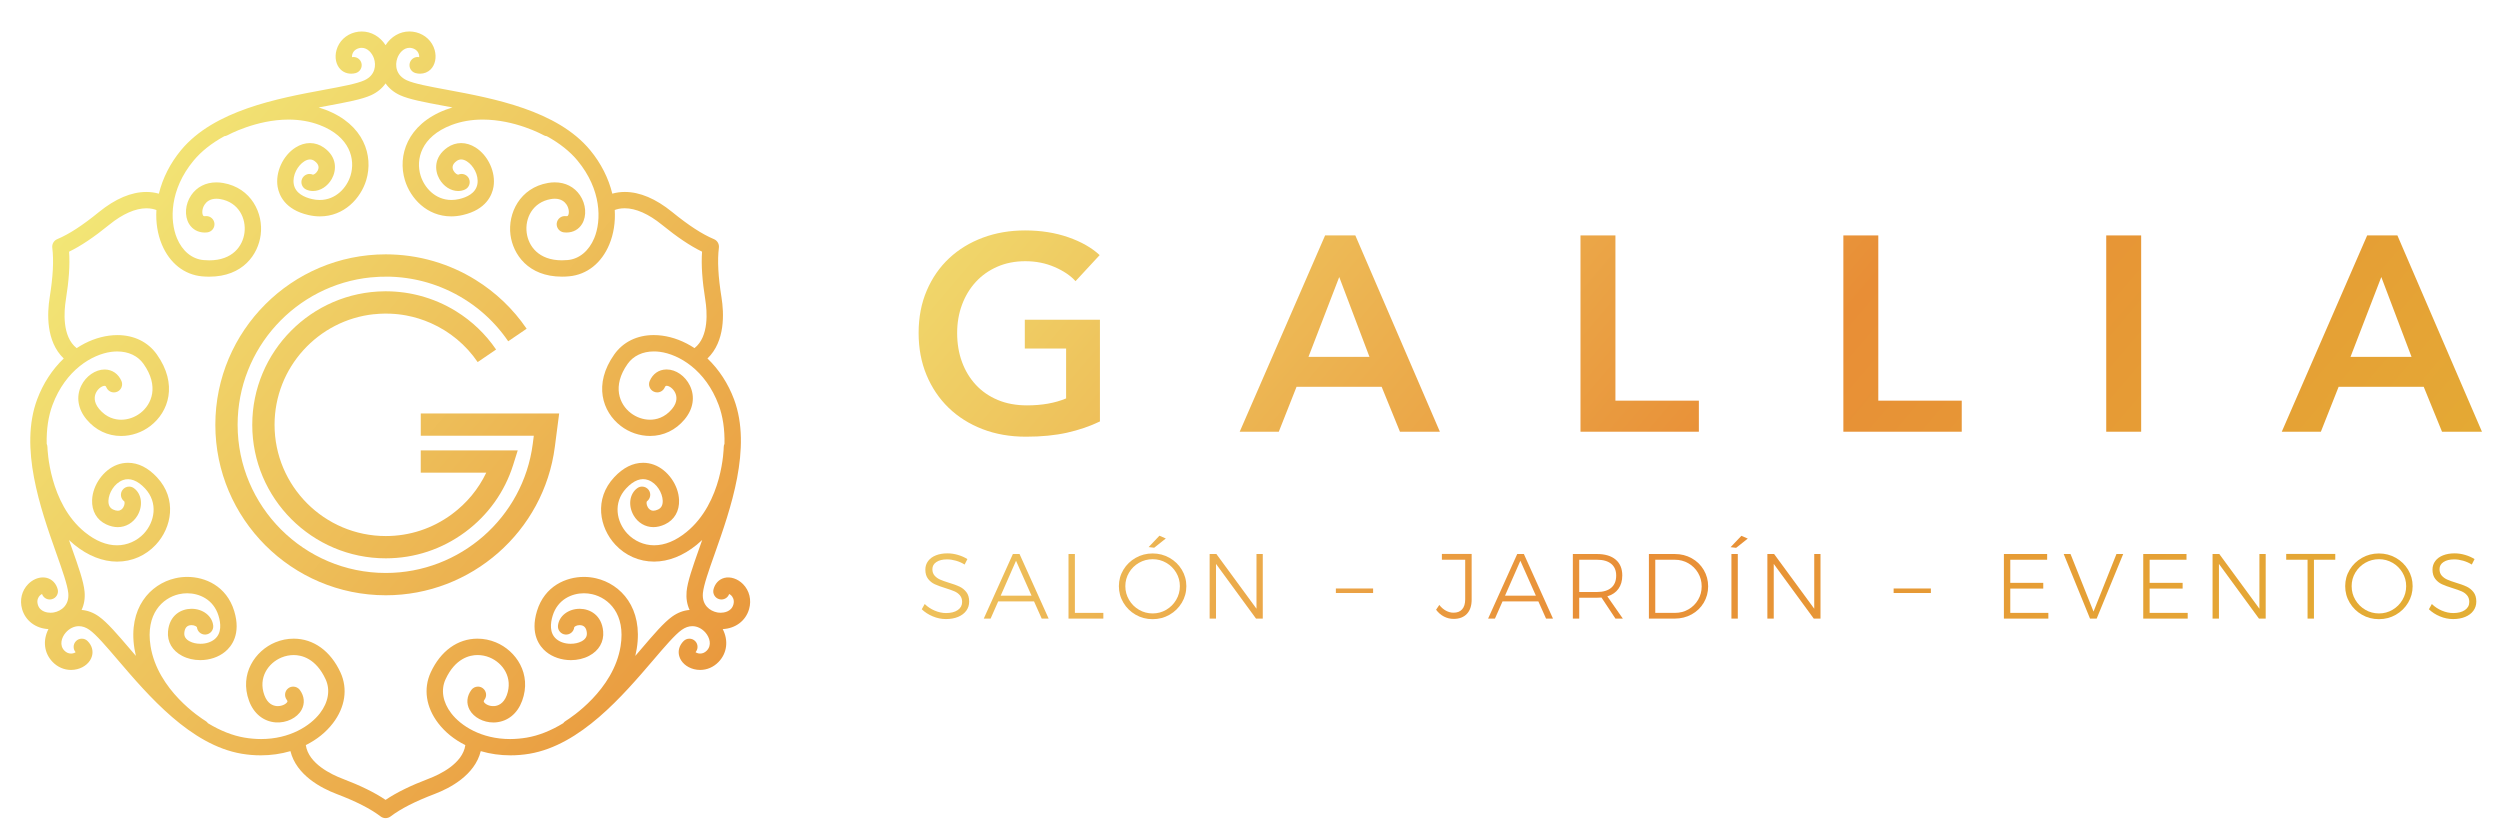 <?xml version="1.0" encoding="utf-8"?>
<!-- Generator: Adobe Illustrator 16.0.0, SVG Export Plug-In . SVG Version: 6.00 Build 0)  -->
<!DOCTYPE svg PUBLIC "-//W3C//DTD SVG 1.1//EN" "http://www.w3.org/Graphics/SVG/1.1/DTD/svg11.dtd">
<svg version="1.1" id="Capa_1" xmlns="http://www.w3.org/2000/svg" xmlns:xlink="http://www.w3.org/1999/xlink" x="0px" y="0px"
	 width="600px" height="200px" viewBox="0 0 600 200" enable-background="new 0 0 600 200" xml:space="preserve">
<g>
	<g>
		<linearGradient id="SVGID_1_" gradientUnits="userSpaceOnUse" x1="-71.452" y1="-30.781" x2="311.425" y2="294.54">
			<stop  offset="0" style="stop-color:#E3B034"/>
			<stop  offset="0.1" style="stop-color:#EBCF58"/>
			<stop  offset="0.21" style="stop-color:#F3ED7B"/>
			<stop  offset="0.667" style="stop-color:#E88E36"/>
			<stop  offset="1" style="stop-color:#E3B034"/>
		</linearGradient>
		<path fill="url(#SVGID_1_)" d="M178.32,140.18c-1.27-1.28-3.022-1.867-4.499-1.479c-1.276,0.345-2.213,1.335-2.573,2.713
			c-0.137,0.508-0.065,1.038,0.201,1.494c0.266,0.453,0.689,0.771,1.186,0.898c0.168,0.048,0.34,0.069,0.517,0.069
			c0.835,0,1.572-0.534,1.843-1.312c0.144,0.057,0.336,0.172,0.53,0.37c0.257,0.265,0.824,1.004,0.486,2.17
			c-0.515,1.812-2.453,1.952-3.036,1.952c-0.283,0-0.565-0.024-0.839-0.074c-1.755-0.336-3.712-1.749-3.441-4.63
			c0.181-1.938,1.396-5.375,2.805-9.353l0.037-0.101c3.788-10.712,8.974-25.384,4.638-37.044c-1.411-3.791-3.613-7.176-6.383-9.817
			c4.305-4.127,3.969-10.909,3.374-14.634c-0.812-5.07-1.012-8.868-0.63-11.955c0.111-0.872-0.377-1.716-1.18-2.048
			c-2.853-1.202-6.04-3.272-10.035-6.52c-3.933-3.191-7.756-4.81-11.365-4.81c-1.044,0-2.052,0.14-3.001,0.413
			c-0.902-3.72-2.731-7.321-5.308-10.436c-7.921-9.582-23.228-12.428-34.406-14.506c-4.193-0.778-7.815-1.449-9.604-2.267
			c-2.632-1.207-2.876-3.606-2.283-5.295c0.435-1.245,1.508-2.501,2.925-2.501c0.205,0,0.417,0.026,0.626,0.079
			c1.188,0.3,1.542,1.157,1.639,1.515c0.076,0.266,0.079,0.493,0.061,0.645c-0.122-0.024-0.245-0.035-0.369-0.035
			c-0.876,0-1.654,0.593-1.888,1.445c-0.287,1.039,0.33,2.122,1.376,2.413c0.358,0.098,0.725,0.148,1.087,0.148
			c0.985,0,1.89-0.366,2.551-1.03c1.084-1.092,1.453-2.872,0.964-4.642c-0.594-2.111-2.262-3.704-4.467-4.264
			c-0.532-0.131-1.071-0.198-1.602-0.198c-2.285,0-4.382,1.219-5.712,3.29c-1.331-2.068-3.435-3.285-5.733-3.285
			c-0.528,0-1.059,0.067-1.585,0.195c-2.206,0.558-3.875,2.153-4.464,4.27c-0.49,1.769-0.12,3.544,0.968,4.636
			c0.913,0.914,2.268,1.246,3.64,0.88c1.04-0.292,1.656-1.374,1.373-2.414c-0.234-0.851-1.013-1.444-1.894-1.444
			c-0.125,0-0.247,0.011-0.366,0.034c-0.017-0.152-0.012-0.379,0.062-0.647c0.098-0.354,0.45-1.208,1.635-1.509
			c0.214-0.053,0.428-0.081,0.634-0.081c1.409,0,2.484,1.257,2.925,2.501c0.584,1.69,0.338,4.092-2.287,5.294
			c-1.796,0.82-5.422,1.492-9.624,2.271c-11.166,2.077-26.458,4.919-34.389,14.504c-2.573,3.116-4.403,6.715-5.306,10.436
			c-0.945-0.273-1.956-0.413-3.007-0.413c-3.605,0-7.427,1.618-11.362,4.806c-3.969,3.236-7.156,5.309-10.027,6.521
			c-0.805,0.333-1.295,1.173-1.19,2.051c0.385,3.082,0.186,6.879-0.625,11.955c-0.596,3.727-0.928,10.51,3.374,14.635
			c-2.769,2.641-4.969,6.029-6.379,9.816c-4.319,11.589,0.785,26.153,4.566,36.843l0.082,0.231c1.417,4.011,2.641,7.474,2.826,9.423
			c0.271,2.885-1.684,4.294-3.438,4.63c-0.277,0.05-0.56,0.074-0.844,0.074c-0.58,0-2.514-0.14-3.031-1.954
			c-0.323-1.114,0.166-1.838,0.48-2.165c0.194-0.194,0.388-0.312,0.534-0.373c0.271,0.78,1.008,1.312,1.843,1.312
			c0.174,0,0.347-0.021,0.506-0.067c0.508-0.129,0.936-0.449,1.2-0.9c0.266-0.456,0.338-0.984,0.203-1.492
			c-0.368-1.38-1.308-2.37-2.589-2.717c-0.305-0.079-0.625-0.12-0.949-0.12c-1.247,0-2.538,0.584-3.544,1.603
			c-1.54,1.57-2.085,3.816-1.459,6.006c0.805,2.796,3.265,4.647,6.325,4.791c-1.412,2.734-1.05,5.772,0.989,7.877
			c1.201,1.245,2.777,1.928,4.432,1.928c0.502,0,1.006-0.063,1.496-0.189c1.773-0.454,3.127-1.662,3.533-3.156
			c0.348-1.271-0.04-2.579-1.06-3.587c-0.367-0.371-0.858-0.571-1.38-0.571c-0.528,0-1.022,0.205-1.388,0.575
			c-0.373,0.371-0.577,0.866-0.576,1.394c0,0.478,0.17,0.927,0.476,1.276c-0.12,0.091-0.312,0.196-0.585,0.266
			c-0.116,0.03-0.302,0.063-0.525,0.063c-0.598,0-1.136-0.244-1.601-0.727c-1.226-1.265-0.691-3.109,0.323-4.287
			c0.856-0.994,2.012-1.562,3.173-1.562c0.854,0,1.71,0.301,2.549,0.896c1.597,1.128,3.975,3.91,6.728,7.131l0.051,0.062
			C35.645,167,45.752,178.828,58.02,180.9c1.505,0.253,3.037,0.381,4.55,0.381c2.46,0,4.856-0.338,7.135-1.009
			c1.419,5.792,7.464,8.901,10.992,10.249c4.792,1.827,8.181,3.553,10.663,5.435c0.337,0.253,0.756,0.395,1.182,0.395
			c0.421,0,0.843-0.142,1.186-0.395c2.477-1.88,5.865-3.607,10.664-5.435c3.524-1.348,9.566-4.457,10.988-10.249
			c2.276,0.671,4.673,1.009,7.133,1.009c1.521,0,3.053-0.128,4.557-0.381c12.267-2.081,22.382-13.909,29.77-22.549
			c2.65-3.105,5.154-6.038,6.764-7.177c0.837-0.596,1.695-0.896,2.547-0.896c1.162,0,2.318,0.567,3.173,1.562
			c1.014,1.18,1.544,3.024,0.316,4.292c-0.462,0.479-1.001,0.724-1.599,0.724c-0.225,0-0.408-0.035-0.528-0.067
			c-0.272-0.067-0.462-0.177-0.582-0.267c0.305-0.351,0.473-0.796,0.475-1.267c0.004-0.527-0.198-1.024-0.571-1.397
			c-0.371-0.371-0.865-0.576-1.39-0.576c-0.52,0-1.011,0.203-1.381,0.567c-1.02,1.014-1.404,2.322-1.058,3.587
			c0.405,1.496,1.76,2.704,3.53,3.158c0.491,0.126,0.995,0.189,1.496,0.189c1.66,0,3.234-0.683,4.431-1.928
			c2.039-2.104,2.401-5.141,0.988-7.875c3.066-0.144,5.526-1.993,6.326-4.793C180.409,143.998,179.866,141.752,178.32,140.18z
			 M165.502,146.388c-1.455,0.116-2.855,0.646-4.174,1.584c-2.01,1.435-4.416,4.252-7.477,7.837
			c-0.438,0.513-0.897,1.052-1.377,1.609c0.138-0.575,0.253-1.146,0.344-1.721c1.563-9.754-3.782-15.52-9.774-16.906
			c-0.954-0.223-1.932-0.332-2.907-0.332c-4.236,0-9.419,2.15-11.265,8.19c-1.685,5.544,0.645,8.499,2.181,9.766
			c1.548,1.282,3.724,2.018,5.97,2.018c1.568,0,3.073-0.355,4.351-1.027c2.37-1.241,3.605-3.38,3.389-5.871
			c-0.35-3.962-3.221-5.399-5.578-5.423h-0.057c-2.73,0-4.972,1.727-5.212,4.023c-0.057,0.519,0.095,1.029,0.424,1.435
			c0.33,0.41,0.8,0.663,1.322,0.716c1.102,0.111,2.046-0.681,2.151-1.734c0.038-0.122,0.51-0.521,1.266-0.521h0.067
			c1.037,0.021,1.592,0.628,1.699,1.855c0.08,0.87-0.354,1.56-1.293,2.046c-0.712,0.372-1.631,0.577-2.585,0.577
			c-1.329,0-2.541-0.395-3.409-1.112c-1.734-1.438-1.462-3.84-0.928-5.6c1.214-3.99,4.679-5.412,7.516-5.412
			c0.68,0,1.357,0.078,2.014,0.229c3.907,0.905,8.028,4.715,6.785,12.467c-1.683,10.529-12.012,17.222-13.176,17.943
			c-0.235,0.14-0.436,0.322-0.597,0.55c-2.99,1.818-5.935,2.979-8.753,3.454c-1.345,0.227-2.691,0.342-4.002,0.345
			c-6.917,0-11.83-3.199-14.122-6.193c-2.03-2.647-2.529-5.615-1.366-8.139c2.338-5.072,5.815-5.829,7.682-5.829
			c0.979,0,1.984,0.198,2.902,0.578c3.21,1.33,5.655,4.874,4.117,9.065c-0.783,2.128-2.206,2.545-2.985,2.605
			c-1.278,0.101-2.246-0.534-2.486-0.964c-0.058-0.109-0.125-0.237,0.12-0.566c0.649-0.866,0.471-2.099-0.398-2.753
			c-0.341-0.257-0.746-0.388-1.171-0.388c-0.616,0-1.202,0.292-1.569,0.785c-1.119,1.502-1.272,3.251-0.421,4.802
			c0.994,1.806,3.284,3.021,5.698,3.021c0.172,0,0.347-0.007,0.525-0.02c2.93-0.231,5.251-2.115,6.369-5.173
			c2.375-6.45-1.473-12.046-6.298-14.035c-1.42-0.589-2.907-0.888-4.418-0.888c-4.758,0-8.85,2.957-11.226,8.114
			c-1.791,3.897-1.133,8.333,1.806,12.173c1.66,2.163,3.848,3.935,6.51,5.258c-0.631,4.485-6.268,7.099-8.698,8.025
			c-4.494,1.718-7.823,3.352-10.445,5.124c-2.619-1.772-5.948-3.406-10.446-5.124c-2.428-0.927-8.063-3.54-8.697-8.025
			c2.662-1.328,4.85-3.095,6.509-5.258c2.943-3.838,3.604-8.275,1.811-12.173c-2.376-5.157-6.469-8.114-11.23-8.114
			c-1.51,0-2.995,0.299-4.414,0.883c-4.824,1.994-8.672,7.59-6.303,14.04c1.124,3.058,3.448,4.941,6.376,5.173
			c2.603,0.185,5.154-1.069,6.225-3.006c0.847-1.546,0.692-3.295-0.424-4.802c-0.371-0.488-0.959-0.78-1.575-0.78
			c-0.425,0-0.831,0.135-1.174,0.388c-0.866,0.654-1.04,1.862-0.396,2.753c0.251,0.331,0.186,0.457,0.135,0.549
			c-0.269,0.476-1.212,0.988-2.269,0.988c-0.077,0-0.152-0.002-0.225-0.007c-0.954-0.074-2.248-0.584-2.987-2.605
			c-1.544-4.194,0.899-7.731,4.112-9.057c0.924-0.382,1.934-0.585,2.917-0.585c1.861,0,5.331,0.759,7.667,5.827
			c1.164,2.525,0.666,5.495-1.366,8.143c-2.29,2.992-7.201,6.187-14.117,6.189c-1.308,0-2.653-0.118-4.003-0.345
			c-2.817-0.476-5.763-1.636-8.754-3.45c-0.157-0.223-0.355-0.41-0.567-0.532l-0.036-0.026c-1.171-0.724-11.477-7.381-13.174-17.938
			c-1.238-7.754,2.881-11.562,6.786-12.467c0.652-0.15,1.328-0.227,2.007-0.227c2.841,0,6.309,1.42,7.523,5.41
			c0.538,1.758,0.812,4.154-0.929,5.6c-0.868,0.718-2.078,1.112-3.406,1.112c-0.955,0-1.872-0.205-2.581-0.58
			c-0.953-0.499-1.378-1.169-1.301-2.045c0.107-1.228,0.67-1.832,1.714-1.854c0.776,0,1.283,0.381,1.316,0.51
			c0.106,1.001,0.943,1.756,1.946,1.756c0.069,0,0.14-0.005,0.205-0.011c0.524-0.053,0.994-0.306,1.325-0.711
			c0.331-0.406,0.482-0.916,0.429-1.439c-0.245-2.297-2.473-4.025-5.189-4.025l-0.086,0.002c-2.355,0.023-5.227,1.461-5.572,5.428
			c-0.216,2.486,1.019,4.625,3.388,5.866c1.278,0.672,2.784,1.024,4.353,1.024c2.248,0,4.42-0.736,5.96-2.015
			c1.542-1.265,3.876-4.218,2.185-9.77c-1.845-6.036-7.022-8.187-11.255-8.187c-0.991,0-1.973,0.109-2.918,0.332
			c-5.988,1.387-11.331,7.152-9.767,16.906c0.09,0.569,0.205,1.146,0.344,1.721c-0.479-0.558-0.942-1.097-1.382-1.613
			c-3.058-3.576-5.474-6.402-7.477-7.833c-1.312-0.938-2.714-1.468-4.173-1.584c0.617-1.311,0.863-2.821,0.714-4.396
			c-0.227-2.458-1.468-5.965-3.045-10.418c-0.222-0.625-0.455-1.284-0.694-1.965c0.423,0.401,0.859,0.783,1.302,1.144
			c3.255,2.641,6.797,4.038,10.243,4.038c3.555,0,6.856-1.439,9.291-4.05c3.83-4.1,5.156-10.979,0.277-16.195
			c-2.149-2.304-4.482-3.47-6.939-3.47c-0.892,0-1.77,0.157-2.611,0.469c-3.28,1.221-5.865,4.85-6.015,8.439
			c-0.108,2.671,1.128,4.811,3.389,5.87c0.943,0.44,1.881,0.663,2.784,0.663c1.92,0,3.68-1.038,4.708-2.771
			c1.401-2.384,1.037-5.21-0.845-6.579c-0.336-0.247-0.735-0.38-1.153-0.38c-0.626,0-1.219,0.303-1.584,0.805
			c-0.312,0.421-0.439,0.94-0.361,1.457c0.081,0.521,0.36,0.979,0.785,1.284c0.096,0.096,0.171,0.746-0.224,1.417
			c-0.223,0.38-0.636,0.829-1.345,0.829c-0.329,0-0.702-0.096-1.107-0.285c-0.797-0.371-1.165-1.075-1.125-2.152
			c0.076-1.814,1.396-4.148,3.471-4.916c1.654-0.619,3.534,0.092,5.308,1.993c3.231,3.459,2.304,8.073-0.28,10.845
			c-1.668,1.786-4.015,2.812-6.437,2.812c-2.556,0-5.164-1.066-7.749-3.167c-8.509-6.913-8.939-19.845-8.952-20.385
			c-0.003-0.279-0.063-0.543-0.18-0.792c-0.075-3.497,0.391-6.63,1.387-9.31c3.156-8.474,9.578-12.178,14.118-12.774
			c0.485-0.062,0.967-0.094,1.433-0.094c2.703,0,4.942,1.061,6.304,2.986c3.792,5.361,1.966,9.702-0.749,11.79
			c-1.348,1.038-2.989,1.609-4.621,1.609c-1.429,0-3.504-0.446-5.282-2.574c-1.455-1.747-1.102-3.187-0.761-3.892
			c0.516-1.078,1.511-1.657,2.043-1.667l0.043,0.001c0.119,0.001,0.255,0.003,0.424,0.395c0.311,0.717,1.018,1.181,1.803,1.181
			c0.269,0,0.529-0.055,0.779-0.162c0.48-0.207,0.85-0.59,1.043-1.078c0.194-0.487,0.185-1.021-0.022-1.5
			c-0.746-1.715-2.186-2.719-3.961-2.758h-0.087c-2.193,0-4.499,1.597-5.604,3.888c-1.275,2.644-0.806,5.598,1.287,8.105
			c2.13,2.553,5.069,3.962,8.271,3.962c2.525,0,5.025-0.854,7.036-2.403c4.422-3.394,6.621-10.017,1.561-17.158
			c-2.115-3-5.483-4.651-9.482-4.651c-0.656,0-1.317,0.045-1.965,0.13c-2.664,0.348-5.357,1.383-7.804,3.001
			c-3.568-2.793-3.015-8.974-2.606-11.535c0.762-4.764,1.014-8.463,0.787-11.613c2.848-1.384,5.926-3.451,9.664-6.485
			c3.167-2.571,6.247-3.932,8.906-3.932c1.053,0,1.854,0.21,2.389,0.42c-0.178,2.925,0.27,5.774,1.301,8.255
			c1.862,4.475,5.375,7.265,9.639,7.659c0.575,0.052,1.156,0.079,1.728,0.079c8.143,0,11.744-5.391,12.354-10.007
			c0.691-5.175-2.233-11.308-9.008-12.481c-0.548-0.095-1.097-0.143-1.623-0.143c-2.542,0-4.688,1.094-6.041,3.078
			c-1.459,2.138-1.67,4.971-0.515,6.887c0.797,1.317,2.167,2.074,3.761,2.074c0.198,0,0.402-0.012,0.604-0.037
			c1.073-0.125,1.847-1.1,1.724-2.176c-0.114-0.989-0.947-1.735-1.94-1.735c-0.082,0-0.167,0.005-0.242,0.015
			c-0.06,0.007-0.114,0.009-0.164,0.009c-0.271,0-0.328-0.095-0.385-0.188c-0.276-0.451-0.29-1.618,0.401-2.634
			c0.427-0.625,1.259-1.368,2.793-1.368c0.301,0,0.622,0.029,0.951,0.085c4.399,0.76,6.246,4.65,5.794,8.098
			c-0.423,3.192-2.866,6.604-8.448,6.604c-0.448,0-0.915-0.023-1.39-0.067c-2.769-0.255-5.091-2.17-6.368-5.256
			c-1.759-4.235-1.768-11.65,3.997-18.612c1.824-2.202,4.304-4.174,7.371-5.857c0.276-0.024,0.536-0.104,0.771-0.236
			c0.068-0.038,6.862-3.756,14.642-3.756c2.688,0,5.208,0.441,7.492,1.314c7.334,2.803,8.571,8.272,7.4,12.106
			c-0.89,2.924-3.525,5.876-7.408,5.876c-0.602,0-1.221-0.073-1.841-0.217c-1.794-0.411-4.009-1.371-4.382-3.598
			c-0.374-2.179,0.988-4.487,2.521-5.456c0.903-0.565,1.719-0.604,2.433-0.102c1.244,0.871,1.095,1.779,0.751,2.387
			c-0.333,0.585-0.86,0.908-1.108,0.913c-0.254-0.117-0.525-0.175-0.806-0.175c-0.767,0-1.47,0.456-1.794,1.167
			c-0.433,0.992,0.02,2.154,1.004,2.586c0.507,0.226,1.05,0.34,1.616,0.34c1.767,0,3.493-1.109,4.503-2.894
			c1.158-2.049,1.351-5.251-1.916-7.542c-0.999-0.697-2.145-1.065-3.31-1.065c-1.183,0-2.349,0.358-3.465,1.066
			c-3.04,1.917-4.888,5.973-4.3,9.431c0.333,1.971,1.733,5.467,7.367,6.767c0.943,0.218,1.876,0.328,2.774,0.328
			c5.849,0,9.797-4.353,11.116-8.668c1.792-5.882-0.531-13.394-9.756-16.916c-0.538-0.206-1.089-0.393-1.654-0.561
			c0.718-0.134,1.414-0.264,2.08-0.388c4.632-0.86,8.29-1.539,10.522-2.559c1.443-0.662,2.627-1.632,3.456-2.825
			c0.827,1.193,2.012,2.163,3.457,2.825c2.222,1.017,5.887,1.698,10.557,2.565c0.652,0.121,1.336,0.248,2.044,0.382
			c-0.566,0.168-1.12,0.354-1.658,0.561c-9.228,3.525-11.547,11.039-9.752,16.919c1.315,4.313,5.263,8.665,11.116,8.665
			c0.901,0,1.833-0.11,2.773-0.328c5.634-1.3,7.035-4.796,7.368-6.767c0.583-3.458-1.264-7.512-4.296-9.431
			c-1.104-0.698-2.302-1.066-3.467-1.066c-1.167,0-2.311,0.368-3.31,1.065c-3.271,2.292-3.08,5.495-1.922,7.542
			c1.014,1.786,2.741,2.894,4.51,2.894c0.564,0,1.108-0.113,1.613-0.34c0.984-0.434,1.433-1.596,0.996-2.593
			c-0.316-0.707-1.018-1.161-1.789-1.161c-0.28,0-0.551,0.059-0.812,0.171c-0.198,0-0.741-0.273-1.1-0.909
			c-0.346-0.603-0.496-1.509,0.756-2.388c0.714-0.5,1.527-0.46,2.426,0.1c1.531,0.968,2.896,3.273,2.529,5.455
			c-0.383,2.231-2.597,3.191-4.388,3.603c-0.621,0.144-1.24,0.217-1.839,0.217c-3.883,0-6.52-2.952-7.41-5.877
			c-1.173-3.832,0.06-9.298,7.401-12.105c2.284-0.873,4.805-1.314,7.494-1.314c7.788,0,14.361,3.602,14.635,3.753
			c0.234,0.132,0.494,0.213,0.772,0.24c3.068,1.684,5.546,3.655,7.369,5.857c5.77,6.968,5.765,14.38,4.008,18.612
			c-1.289,3.087-3.611,5-6.377,5.252c-0.472,0.042-0.938,0.065-1.384,0.065c-5.584,0-8.026-3.408-8.447-6.599
			c-0.458-3.448,1.384-7.337,5.79-8.098c0.331-0.056,0.65-0.085,0.95-0.085c1.538,0,2.37,0.744,2.797,1.367
			c0.691,1.015,0.677,2.186,0.397,2.647c-0.052,0.09-0.103,0.175-0.384,0.175c-0.052,0-0.108-0.003-0.158-0.009
			c-1.088-0.136-2.056,0.651-2.185,1.725c-0.116,1.073,0.659,2.047,1.724,2.171c0.206,0.024,0.413,0.036,0.615,0.036
			c1.61,0,2.94-0.736,3.75-2.072c1.158-1.913,0.947-4.744-0.516-6.888c-1.357-1.987-3.504-3.082-6.042-3.082
			c-0.524,0-1.068,0.048-1.616,0.142c-6.766,1.175-9.693,7.31-9.013,12.484c0.613,4.618,4.218,10.008,12.354,10.008
			c0.588,0,1.171-0.027,1.729-0.083c4.267-0.389,7.779-3.177,9.637-7.651c1.032-2.481,1.483-5.331,1.305-8.262
			c0.534-0.207,1.333-0.417,2.388-0.417c2.656,0,5.735,1.358,8.904,3.933c3.738,3.034,6.816,5.102,9.662,6.485
			c-0.222,3.162,0.028,6.863,0.785,11.613c0.41,2.561,0.962,8.744-2.598,11.535c-2.449-1.618-5.145-2.654-7.809-3.001
			c-0.651-0.085-1.313-0.13-1.972-0.13c-3.988,0-7.353,1.651-9.474,4.648c-5.059,7.144-2.861,13.767,1.561,17.161
			c2.012,1.55,4.511,2.403,7.039,2.403c3.204,0,6.141-1.409,8.269-3.962c2.091-2.5,2.562-5.455,1.289-8.105
			c-1.12-2.327-3.359-3.892-5.573-3.892c-0.049,0-0.096,0-0.135,0.003c-1.771,0.039-3.208,1.043-3.941,2.756
			c-0.21,0.479-0.22,1.012-0.027,1.499c0.193,0.49,0.566,0.875,1.045,1.081c0.249,0.108,0.51,0.164,0.78,0.164
			c0.778,0,1.485-0.463,1.8-1.182c0.171-0.391,0.315-0.394,0.46-0.396l0.042-0.002c0.509,0,1.49,0.582,2.012,1.673
			c0.34,0.702,0.692,2.14-0.763,3.887c-1.776,2.128-3.853,2.575-5.281,2.575c-1.631,0-3.273-0.571-4.625-1.609
			c-2.712-2.088-4.536-6.429-0.746-11.79c1.367-1.927,3.604-2.988,6.3-2.988c0.466,0,0.95,0.031,1.437,0.096
			c4.544,0.597,10.969,4.3,14.12,12.774c0.997,2.679,1.463,5.812,1.387,9.31c-0.118,0.251-0.179,0.517-0.181,0.796
			c0,0.133-0.188,13.255-8.956,20.381c-2.583,2.101-5.19,3.167-7.748,3.167c-2.421,0-4.768-1.025-6.437-2.812
			c-2.583-2.771-3.505-7.386-0.273-10.845c1.811-1.94,3.618-2.625,5.315-1.988c2.071,0.766,3.382,3.097,3.456,4.911
			c0.044,1.074-0.325,1.779-1.126,2.154c-0.405,0.188-0.777,0.283-1.105,0.283c-0.704,0-1.117-0.451-1.344-0.831
			c-0.396-0.672-0.318-1.321-0.222-1.41c0.874-0.64,1.067-1.867,0.431-2.744c-0.372-0.506-0.966-0.807-1.587-0.807
			c-0.418,0-0.814,0.131-1.149,0.38c-1.884,1.369-2.25,4.195-0.851,6.579c1.023,1.733,2.78,2.771,4.703,2.771
			c0.903,0,1.841-0.223,2.785-0.663c2.27-1.06,3.504-3.201,3.388-5.868c-0.142-3.592-2.727-7.221-6.017-8.441
			c-0.84-0.312-1.716-0.467-2.607-0.467c-2.455,0-4.789,1.164-6.937,3.468c-4.881,5.214-3.556,12.094,0.276,16.195
			c2.436,2.61,5.736,4.05,9.293,4.05c3.449,0,6.989-1.397,10.237-4.038c0.445-0.362,0.883-0.746,1.309-1.152
			c-0.24,0.689-0.478,1.356-0.702,1.989l-0.083,0.242c-1.529,4.335-2.736,7.759-2.959,10.155
			C164.641,143.566,164.886,145.075,165.502,146.388z"/>
		<g>
			<linearGradient id="SVGID_2_" gradientUnits="userSpaceOnUse" x1="-68.161" y1="-34.649" x2="314.711" y2="290.667">
				<stop  offset="0" style="stop-color:#E3B034"/>
				<stop  offset="0.1" style="stop-color:#EBCF58"/>
				<stop  offset="0.21" style="stop-color:#F3ED7B"/>
				<stop  offset="0.667" style="stop-color:#E88E36"/>
				<stop  offset="1" style="stop-color:#E3B034"/>
			</linearGradient>
			<path fill="url(#SVGID_2_)" d="M100.984,99.231v5.349h27.129l-0.255,1.984c-2.288,17.644-17.449,30.948-35.268,30.948
				c-19.609,0-35.562-15.95-35.562-35.561c0-18.409,14.06-33.596,32.006-35.384v0.006c1.352-0.136,2.717-0.194,4.084-0.176
				c0.185,0.002,0.369,0.006,0.552,0.01c0.171,0.006,0.341,0.013,0.513,0.021c0.241,0.011,0.483,0.022,0.724,0.038
				c0.141,0.009,0.28,0.02,0.421,0.031c0.266,0.021,0.532,0.042,0.797,0.07c0.13,0.012,0.258,0.026,0.388,0.04
				c0.269,0.031,0.54,0.062,0.81,0.099c0.131,0.017,0.262,0.035,0.392,0.054c0.259,0.039,0.516,0.08,0.774,0.122
				c0.146,0.024,0.293,0.049,0.439,0.075c0.229,0.042,0.457,0.086,0.686,0.132c0.175,0.037,0.353,0.071,0.53,0.11
				c0.18,0.039,0.36,0.081,0.539,0.122c0.226,0.054,0.45,0.105,0.674,0.161c0.109,0.03,0.217,0.059,0.327,0.088
				c0.291,0.079,0.583,0.155,0.874,0.24c0.011,0.004,0.023,0.007,0.035,0.011c1.485,0.436,2.957,0.974,4.409,1.617
				c6.072,2.692,11.25,7.003,14.969,12.467l4.421-3.01c-3.224-4.734-7.399-8.718-12.245-11.717l0.001-0.002
				c-3.114-1.935-6.459-3.424-9.943-4.454c-0.05-0.014-0.102-0.031-0.152-0.045c-0.309-0.09-0.62-0.175-0.931-0.258
				c-0.148-0.039-0.296-0.081-0.445-0.117c-0.244-0.062-0.489-0.12-0.735-0.178c-0.218-0.051-0.435-0.102-0.653-0.15
				c-0.2-0.042-0.398-0.083-0.598-0.122c-0.265-0.054-0.529-0.105-0.793-0.154c-0.171-0.031-0.342-0.06-0.513-0.088
				c-0.292-0.05-0.583-0.095-0.875-0.137c-0.157-0.024-0.313-0.046-0.469-0.066c-0.302-0.041-0.605-0.077-0.907-0.111
				c-0.158-0.017-0.314-0.034-0.472-0.05c-0.293-0.027-0.586-0.053-0.88-0.076c-0.173-0.012-0.345-0.027-0.519-0.038
				c-0.26-0.017-0.517-0.029-0.776-0.041c-0.214-0.01-0.428-0.022-0.643-0.027c-0.171-0.004-0.342-0.006-0.515-0.01
				c-0.246-0.004-0.492-0.012-0.739-0.012c-22.558,0-40.91,18.352-40.91,40.91c0,22.56,18.352,40.913,40.91,40.913
				c20.498,0,37.939-15.311,40.57-35.615l1.039-8.018H100.984z"/>
			<linearGradient id="SVGID_3_" gradientUnits="userSpaceOnUse" x1="-68.164" y1="-34.65" x2="314.713" y2="290.671">
				<stop  offset="0" style="stop-color:#E3B034"/>
				<stop  offset="0.1" style="stop-color:#EBCF58"/>
				<stop  offset="0.21" style="stop-color:#F3ED7B"/>
				<stop  offset="0.667" style="stop-color:#E88E36"/>
				<stop  offset="1" style="stop-color:#E3B034"/>
			</linearGradient>
			<path fill="url(#SVGID_3_)" d="M89.773,75.404l0.001,0.013c1.69-0.183,3.406-0.206,5.124-0.059c0.002,0,0.003,0,0.006,0
				c0.275,0.024,0.551,0.051,0.825,0.084c0.026,0.003,0.05,0.007,0.075,0.009c0.261,0.032,0.522,0.065,0.784,0.106
				c0.029,0.004,0.06,0.01,0.09,0.014c0.262,0.042,0.522,0.084,0.783,0.132c0.017,0.003,0.035,0.006,0.051,0.01
				c1.99,0.371,3.966,0.977,5.896,1.833c4.56,2.021,8.442,5.253,11.233,9.351l4.42-3.009c-2.524-3.707-5.794-6.826-9.593-9.176
				l0.001-0.002c-2.724-1.691-5.673-2.947-8.75-3.753c-0.075-0.021-0.152-0.042-0.229-0.062c-0.216-0.053-0.432-0.106-0.647-0.154
				c-0.15-0.036-0.3-0.071-0.45-0.103c-0.166-0.037-0.333-0.07-0.499-0.104c-0.201-0.04-0.401-0.08-0.602-0.116
				c-0.133-0.022-0.267-0.047-0.4-0.068c-0.232-0.041-0.466-0.077-0.698-0.11c-0.115-0.015-0.23-0.033-0.345-0.047
				c-0.25-0.034-0.498-0.064-0.748-0.09c-0.108-0.012-0.219-0.025-0.327-0.035c-0.25-0.024-0.498-0.045-0.748-0.065
				c-0.117-0.008-0.233-0.017-0.351-0.025c-0.23-0.014-0.462-0.026-0.694-0.036c-0.141-0.006-0.28-0.012-0.421-0.017
				c-0.19-0.004-0.376-0.008-0.565-0.01c-0.135-0.001-0.27-0.008-0.407-0.008c-0.065,0-0.129,0.003-0.194,0.003
				c-0.023,0.001-0.047,0.001-0.07,0.002c-17.549,0.142-31.782,14.46-31.782,32.041c0,17.67,14.376,32.045,32.045,32.045
				c6.901,0,13.49-2.179,19.055-6.298c5.501-4.073,9.484-9.649,11.522-16.126l1.092-3.479h-23.276v5.35H116.7
				c-1.867,3.919-4.669,7.316-8.235,9.957c-4.637,3.435-10.127,5.249-15.874,5.249c-14.721,0-26.697-11.977-26.697-26.699
				C65.894,88.183,76.372,76.817,89.773,75.404z"/>
		</g>
	</g>
	<g>
		<g>
			<linearGradient id="SVGID_4_" gradientUnits="userSpaceOnUse" x1="102.897" y1="-41.846" x2="485.767" y2="283.468">
				<stop  offset="0" style="stop-color:#E3B034"/>
				<stop  offset="0.1" style="stop-color:#EBCF58"/>
				<stop  offset="0.21" style="stop-color:#F3ED7B"/>
				<stop  offset="0.667" style="stop-color:#E88E36"/>
				<stop  offset="1" style="stop-color:#E3B034"/>
			</linearGradient>
			<path fill="url(#SVGID_4_)" d="M263.983,101.148c-2.395,1.153-5.022,2.053-7.883,2.695c-2.861,0.642-6.156,0.965-9.881,0.965
				c-3.816,0-7.297-0.61-10.446-1.83c-3.151-1.22-5.855-2.929-8.119-5.123c-2.261-2.197-4.025-4.815-5.291-7.853
				c-1.263-3.038-1.895-6.397-1.895-10.081c0-3.771,0.654-7.174,1.963-10.212c1.308-3.038,3.105-5.624,5.389-7.752
				c2.285-2.13,4.979-3.77,8.086-4.924c3.103-1.154,6.475-1.73,10.112-1.73c3.771,0,7.22,0.545,10.348,1.63
				c3.127,1.087,5.644,2.518,7.552,4.292l-5.79,6.253c-1.197-1.329-2.872-2.461-5.024-3.392c-2.15-0.93-4.49-1.397-7.017-1.397
				c-2.486,0-4.737,0.445-6.754,1.332c-2.02,0.887-3.738,2.107-5.157,3.658c-1.42,1.555-2.519,3.373-3.293,5.458
				c-0.776,2.084-1.165,4.347-1.165,6.786c0,2.527,0.388,4.847,1.165,6.953c0.774,2.107,1.884,3.937,3.326,5.489
				c1.441,1.554,3.195,2.761,5.257,3.627c2.063,0.864,4.401,1.297,7.02,1.297c3.591,0,6.719-0.555,9.381-1.664V83.65h-9.914v-6.921
				h18.03V101.148z"/>
			<linearGradient id="SVGID_5_" gradientUnits="userSpaceOnUse" x1="130.153" y1="-73.948" x2="513.048" y2="251.389">
				<stop  offset="0" style="stop-color:#E3B034"/>
				<stop  offset="0.1" style="stop-color:#EBCF58"/>
				<stop  offset="0.21" style="stop-color:#F3ED7B"/>
				<stop  offset="0.667" style="stop-color:#E88E36"/>
				<stop  offset="1" style="stop-color:#E3B034"/>
			</linearGradient>
			<path fill="url(#SVGID_5_)" d="M318.024,56.501h7.253l20.293,47.11h-9.582l-4.392-10.779h-20.425l-4.261,10.779h-9.38
				L318.024,56.501z M328.67,85.645l-7.253-19.162l-7.384,19.162H328.67z"/>
			<linearGradient id="SVGID_6_" gradientUnits="userSpaceOnUse" x1="160.391" y1="-109.522" x2="543.274" y2="215.804">
				<stop  offset="0" style="stop-color:#E3B034"/>
				<stop  offset="0.1" style="stop-color:#EBCF58"/>
				<stop  offset="0.21" style="stop-color:#F3ED7B"/>
				<stop  offset="0.667" style="stop-color:#E88E36"/>
				<stop  offset="1" style="stop-color:#E3B034"/>
			</linearGradient>
			<path fill="url(#SVGID_6_)" d="M379.319,56.501h8.383v39.656h20.027v7.454h-28.41V56.501z"/>
			<linearGradient id="SVGID_7_" gradientUnits="userSpaceOnUse" x1="186.834" y1="-140.659" x2="569.726" y2="184.674">
				<stop  offset="0" style="stop-color:#E3B034"/>
				<stop  offset="0.1" style="stop-color:#EBCF58"/>
				<stop  offset="0.21" style="stop-color:#F3ED7B"/>
				<stop  offset="0.667" style="stop-color:#E88E36"/>
				<stop  offset="1" style="stop-color:#E3B034"/>
			</linearGradient>
			<path fill="url(#SVGID_7_)" d="M442.407,56.501h8.383v39.656h20.027v7.454h-28.41V56.501z"/>
			<linearGradient id="SVGID_8_" gradientUnits="userSpaceOnUse" x1="213.286" y1="-171.787" x2="596.175" y2="153.543">
				<stop  offset="0" style="stop-color:#E3B034"/>
				<stop  offset="0.1" style="stop-color:#EBCF58"/>
				<stop  offset="0.21" style="stop-color:#F3ED7B"/>
				<stop  offset="0.667" style="stop-color:#E88E36"/>
				<stop  offset="1" style="stop-color:#E3B034"/>
			</linearGradient>
			<path fill="url(#SVGID_8_)" d="M505.495,56.501h8.383v47.11h-8.383V56.501z"/>
			<linearGradient id="SVGID_9_" gradientUnits="userSpaceOnUse" x1="235.003" y1="-197.36" x2="617.898" y2="127.977">
				<stop  offset="0" style="stop-color:#E3B034"/>
				<stop  offset="0.1" style="stop-color:#EBCF58"/>
				<stop  offset="0.21" style="stop-color:#F3ED7B"/>
				<stop  offset="0.667" style="stop-color:#E88E36"/>
				<stop  offset="1" style="stop-color:#E3B034"/>
			</linearGradient>
			<path fill="url(#SVGID_9_)" d="M568.121,56.501h7.253l20.294,47.11h-9.582l-4.393-10.779H561.27l-4.262,10.779h-9.381
				L568.121,56.501z M578.767,85.645l-7.253-19.162l-7.388,19.162H578.767z"/>
		</g>
		<g>
			<linearGradient id="SVGID_10_" gradientUnits="userSpaceOnUse" x1="64.971" y1="2.796" x2="447.833" y2="328.104">
				<stop  offset="0" style="stop-color:#E3B034"/>
				<stop  offset="0.1" style="stop-color:#EBCF58"/>
				<stop  offset="0.21" style="stop-color:#F3ED7B"/>
				<stop  offset="0.667" style="stop-color:#E88E36"/>
				<stop  offset="1" style="stop-color:#E3B034"/>
			</linearGradient>
			<path fill="url(#SVGID_10_)" d="M229.429,134.568c-0.754-0.211-1.463-0.318-2.13-0.318c-1.064,0-1.917,0.21-2.56,0.633
				c-0.644,0.419-0.966,0.994-0.966,1.719c0,0.634,0.177,1.151,0.535,1.552c0.353,0.399,0.789,0.711,1.308,0.942
				c0.517,0.231,1.226,0.484,2.128,0.764c1.049,0.312,1.895,0.619,2.539,0.922c0.643,0.304,1.19,0.744,1.642,1.319
				c0.451,0.578,0.676,1.339,0.676,2.283c0,0.829-0.231,1.562-0.7,2.196c-0.465,0.637-1.119,1.127-1.961,1.475
				c-0.841,0.349-1.812,0.522-2.907,0.522c-1.08,0-2.133-0.213-3.16-0.646c-1.027-0.427-1.91-0.996-2.649-1.705l0.708-1.265
				c0.696,0.681,1.502,1.213,2.418,1.597s1.819,0.577,2.706,0.577c1.182,0,2.122-0.239,2.815-0.722
				c0.696-0.479,1.042-1.125,1.042-1.94c0-0.65-0.177-1.182-0.532-1.597c-0.353-0.414-0.79-0.732-1.308-0.955
				c-0.517-0.223-1.241-0.479-2.174-0.771c-1.049-0.327-1.893-0.635-2.528-0.923c-0.637-0.29-1.175-0.718-1.62-1.284
				c-0.442-0.571-0.665-1.312-0.665-2.233c0-0.78,0.223-1.47,0.665-2.062c0.445-0.589,1.064-1.047,1.865-1.363
				c0.798-0.316,1.723-0.478,2.771-0.478c0.842,0,1.69,0.127,2.541,0.377c0.851,0.251,1.601,0.587,2.25,1.001l-0.665,1.307
				C230.877,135.092,230.184,134.784,229.429,134.568z"/>
			<linearGradient id="SVGID_11_" gradientUnits="userSpaceOnUse" x1="70.468" y1="-3.67" x2="453.329" y2="321.637">
				<stop  offset="0" style="stop-color:#E3B034"/>
				<stop  offset="0.1" style="stop-color:#EBCF58"/>
				<stop  offset="0.21" style="stop-color:#F3ED7B"/>
				<stop  offset="0.667" style="stop-color:#E88E36"/>
				<stop  offset="1" style="stop-color:#E3B034"/>
			</linearGradient>
			<path fill="url(#SVGID_11_)" d="M250.011,148.464l-1.84-4.123h-8.605l-1.819,4.123h-1.642l6.987-15.502h1.596l6.987,15.502
				H250.011z M240.165,142.967h7.406l-3.725-8.385L240.165,142.967z"/>
			<linearGradient id="SVGID_12_" gradientUnits="userSpaceOnUse" x1="77.509" y1="-11.972" x2="460.385" y2="313.348">
				<stop  offset="0" style="stop-color:#E3B034"/>
				<stop  offset="0.1" style="stop-color:#EBCF58"/>
				<stop  offset="0.21" style="stop-color:#F3ED7B"/>
				<stop  offset="0.667" style="stop-color:#E88E36"/>
				<stop  offset="1" style="stop-color:#E3B034"/>
			</linearGradient>
			<path fill="url(#SVGID_12_)" d="M256.442,132.962h1.531v14.128h6.83v1.374h-8.361V132.962z"/>
			<linearGradient id="SVGID_13_" gradientUnits="userSpaceOnUse" x1="86.55" y1="-22.643" x2="469.457" y2="302.704">
				<stop  offset="0" style="stop-color:#E3B034"/>
				<stop  offset="0.1" style="stop-color:#EBCF58"/>
				<stop  offset="0.21" style="stop-color:#F3ED7B"/>
				<stop  offset="0.667" style="stop-color:#E88E36"/>
				<stop  offset="1" style="stop-color:#E3B034"/>
			</linearGradient>
			<path fill="url(#SVGID_13_)" d="M280.696,133.884c1.232,0.702,2.213,1.651,2.938,2.849c0.724,1.199,1.088,2.516,1.088,3.949
				c0,1.435-0.364,2.758-1.088,3.971c-0.724,1.213-1.706,2.172-2.938,2.883c-1.234,0.711-2.593,1.064-4.069,1.064
				c-1.479,0-2.837-0.354-4.071-1.064s-2.216-1.67-2.938-2.883c-0.726-1.213-1.086-2.536-1.086-3.971c0-1.434,0.36-2.75,1.086-3.949
				c0.722-1.197,1.703-2.146,2.938-2.849s2.593-1.056,4.071-1.056C278.103,132.828,279.461,133.182,280.696,133.884z
				 M273.364,135.07c-1.003,0.575-1.804,1.36-2.395,2.351s-0.888,2.078-0.888,3.261c0,1.184,0.297,2.278,0.888,3.281
				c0.591,1.008,1.391,1.802,2.395,2.386c1.005,0.585,2.1,0.875,3.284,0.875c1.167,0,2.25-0.29,3.249-0.875
				c0.997-0.584,1.792-1.378,2.384-2.386c0.591-1.003,0.887-2.098,0.887-3.281c0-1.183-0.296-2.271-0.887-3.261
				c-0.591-0.99-1.387-1.775-2.384-2.351c-0.999-0.576-2.083-0.863-3.249-0.863C275.464,134.207,274.37,134.494,273.364,135.07z
				 M278.267,128.571l1.531,0.666l-2.796,2.22l-1.33-0.157L278.267,128.571z"/>
			<linearGradient id="SVGID_14_" gradientUnits="userSpaceOnUse" x1="94.075" y1="-31.441" x2="476.925" y2="293.856">
				<stop  offset="0" style="stop-color:#E3B034"/>
				<stop  offset="0.1" style="stop-color:#EBCF58"/>
				<stop  offset="0.21" style="stop-color:#F3ED7B"/>
				<stop  offset="0.667" style="stop-color:#E88E36"/>
				<stop  offset="1" style="stop-color:#E3B034"/>
			</linearGradient>
			<path fill="url(#SVGID_14_)" d="M301.555,132.962h1.51v15.502h-1.621l-9.604-13.128v13.128h-1.528v-15.502h1.618l9.626,13.13
				V132.962z"/>
			<linearGradient id="SVGID_15_" gradientUnits="userSpaceOnUse" x1="105.499" y1="-44.791" x2="488.272" y2="280.441">
				<stop  offset="0" style="stop-color:#E3B034"/>
				<stop  offset="0.1" style="stop-color:#EBCF58"/>
				<stop  offset="0.21" style="stop-color:#F3ED7B"/>
				<stop  offset="0.667" style="stop-color:#E88E36"/>
				<stop  offset="1" style="stop-color:#E3B034"/>
			</linearGradient>
			<path fill="url(#SVGID_15_)" d="M320.61,141.237h8.937v1.086h-8.937V141.237z"/>
			<linearGradient id="SVGID_16_" gradientUnits="userSpaceOnUse" x1="116.408" y1="-57.827" x2="499.345" y2="267.545">
				<stop  offset="0" style="stop-color:#E3B034"/>
				<stop  offset="0.1" style="stop-color:#EBCF58"/>
				<stop  offset="0.21" style="stop-color:#F3ED7B"/>
				<stop  offset="0.667" style="stop-color:#E88E36"/>
				<stop  offset="1" style="stop-color:#E3B034"/>
			</linearGradient>
			<path fill="url(#SVGID_16_)" d="M352.057,147.323c-0.764,0.808-1.823,1.211-3.185,1.211c-0.828,0-1.604-0.188-2.329-0.567
				c-0.724-0.375-1.352-0.92-1.884-1.631l0.776-1.151c0.471,0.606,1.003,1.066,1.597,1.385c0.589,0.32,1.199,0.478,1.818,0.478
				c0.902,0,1.592-0.272,2.071-0.82c0.48-0.547,0.725-1.339,0.725-2.372v-9.517h-5.592v-1.396h7.145v10.956
				C353.199,145.376,352.815,146.519,352.057,147.323z"/>
			<linearGradient id="SVGID_17_" gradientUnits="userSpaceOnUse" x1="121.22" y1="-63.393" x2="504.081" y2="261.914">
				<stop  offset="0" style="stop-color:#E3B034"/>
				<stop  offset="0.1" style="stop-color:#EBCF58"/>
				<stop  offset="0.21" style="stop-color:#F3ED7B"/>
				<stop  offset="0.667" style="stop-color:#E88E36"/>
				<stop  offset="1" style="stop-color:#E3B034"/>
			</linearGradient>
			<path fill="url(#SVGID_17_)" d="M371.05,148.464l-1.84-4.123h-8.605l-1.818,4.123h-1.641l6.987-15.502h1.597l6.986,15.502H371.05
				z M361.202,142.967h7.41l-3.725-8.385L361.202,142.967z"/>
			<linearGradient id="SVGID_18_" gradientUnits="userSpaceOnUse" x1="129.798" y1="-73.433" x2="512.615" y2="251.836">
				<stop  offset="0" style="stop-color:#E3B034"/>
				<stop  offset="0.1" style="stop-color:#EBCF58"/>
				<stop  offset="0.21" style="stop-color:#F3ED7B"/>
				<stop  offset="0.667" style="stop-color:#E88E36"/>
				<stop  offset="1" style="stop-color:#E3B034"/>
			</linearGradient>
			<path fill="url(#SVGID_18_)" d="M387.706,148.464l-3.35-5.055c-0.471,0.03-0.833,0.044-1.086,0.044h-4.257v5.011h-1.53v-15.502
				h5.787c1.937,0,3.433,0.451,4.492,1.345c1.056,0.895,1.584,2.161,1.584,3.802c0,1.284-0.31,2.356-0.93,3.216
				c-0.619,0.859-1.509,1.457-2.66,1.797l3.725,5.343H387.706z M383.271,142.079c1.479,0,2.617-0.336,3.415-1.008
				c0.799-0.674,1.199-1.646,1.199-2.918c0-1.242-0.4-2.188-1.199-2.839c-0.798-0.652-1.937-0.977-3.415-0.977h-4.257v7.741H383.271
				z"/>
			<linearGradient id="SVGID_19_" gradientUnits="userSpaceOnUse" x1="137.531" y1="-82.634" x2="520.421" y2="242.698">
				<stop  offset="0" style="stop-color:#E3B034"/>
				<stop  offset="0.1" style="stop-color:#EBCF58"/>
				<stop  offset="0.21" style="stop-color:#F3ED7B"/>
				<stop  offset="0.667" style="stop-color:#E88E36"/>
				<stop  offset="1" style="stop-color:#E3B034"/>
			</linearGradient>
			<path fill="url(#SVGID_19_)" d="M406.016,133.984c1.221,0.678,2.181,1.613,2.883,2.805c0.702,1.19,1.056,2.503,1.056,3.938
				c0,1.434-0.354,2.741-1.056,3.926c-0.702,1.182-1.666,2.115-2.892,2.793c-1.229,0.681-2.591,1.019-4.082,1.019h-6.189v-15.502
				h6.232C403.446,132.962,404.795,133.304,406.016,133.984z M405.227,146.249c0.977-0.563,1.748-1.326,2.32-2.299
				c0.566-0.966,0.854-2.041,0.854-3.224c0-1.184-0.288-2.263-0.868-3.24c-0.575-0.973-1.356-1.744-2.338-2.307
				c-0.985-0.561-2.067-0.842-3.249-0.842h-4.68v12.752h4.745C403.181,147.09,404.254,146.812,405.227,146.249z"/>
			<linearGradient id="SVGID_20_" gradientUnits="userSpaceOnUse" x1="145.591" y1="-92.175" x2="528.519" y2="233.19">
				<stop  offset="0" style="stop-color:#E3B034"/>
				<stop  offset="0.1" style="stop-color:#EBCF58"/>
				<stop  offset="0.21" style="stop-color:#F3ED7B"/>
				<stop  offset="0.667" style="stop-color:#E88E36"/>
				<stop  offset="1" style="stop-color:#E3B034"/>
			</linearGradient>
			<path fill="url(#SVGID_20_)" d="M417.936,128.594l1.53,0.667l-2.795,2.218l-1.331-0.157L417.936,128.594z M415.541,132.962h1.531
				v15.502h-1.531V132.962z"/>
			<linearGradient id="SVGID_21_" gradientUnits="userSpaceOnUse" x1="150.181" y1="-97.504" x2="533.06" y2="227.818">
				<stop  offset="0" style="stop-color:#E3B034"/>
				<stop  offset="0.1" style="stop-color:#EBCF58"/>
				<stop  offset="0.21" style="stop-color:#F3ED7B"/>
				<stop  offset="0.667" style="stop-color:#E88E36"/>
				<stop  offset="1" style="stop-color:#E3B034"/>
			</linearGradient>
			<path fill="url(#SVGID_21_)" d="M435.416,132.962h1.505v15.502h-1.618l-9.604-13.128v13.128h-1.53v-15.502h1.618l9.63,13.13
				V132.962z"/>
			<linearGradient id="SVGID_22_" gradientUnits="userSpaceOnUse" x1="161.642" y1="-110.826" x2="544.415" y2="214.407">
				<stop  offset="0" style="stop-color:#E3B034"/>
				<stop  offset="0.1" style="stop-color:#EBCF58"/>
				<stop  offset="0.21" style="stop-color:#F3ED7B"/>
				<stop  offset="0.667" style="stop-color:#E88E36"/>
				<stop  offset="1" style="stop-color:#E3B034"/>
			</linearGradient>
			<path fill="url(#SVGID_22_)" d="M454.471,141.237h8.937v1.086h-8.937V141.237z"/>
			<linearGradient id="SVGID_23_" gradientUnits="userSpaceOnUse" x1="173.516" y1="-124.904" x2="556.355" y2="200.385">
				<stop  offset="0" style="stop-color:#E3B034"/>
				<stop  offset="0.1" style="stop-color:#EBCF58"/>
				<stop  offset="0.21" style="stop-color:#F3ED7B"/>
				<stop  offset="0.667" style="stop-color:#E88E36"/>
				<stop  offset="1" style="stop-color:#E3B034"/>
			</linearGradient>
			<path fill="url(#SVGID_23_)" d="M480.936,132.962h10.381v1.376h-8.85v5.545h7.916v1.376h-7.916v5.831h9.138v1.374h-10.669
				V132.962z"/>
			<linearGradient id="SVGID_24_" gradientUnits="userSpaceOnUse" x1="181.696" y1="-134.487" x2="564.511" y2="190.78">
				<stop  offset="0" style="stop-color:#E3B034"/>
				<stop  offset="0.1" style="stop-color:#EBCF58"/>
				<stop  offset="0.21" style="stop-color:#F3ED7B"/>
				<stop  offset="0.667" style="stop-color:#E88E36"/>
				<stop  offset="1" style="stop-color:#E3B034"/>
			</linearGradient>
			<path fill="url(#SVGID_24_)" d="M495.285,132.962h1.64l5.521,13.818l5.505-13.818h1.617l-6.367,15.502h-1.597L495.285,132.962z"
				/>
			<linearGradient id="SVGID_25_" gradientUnits="userSpaceOnUse" x1="187.493" y1="-141.443" x2="570.384" y2="183.89">
				<stop  offset="0" style="stop-color:#E3B034"/>
				<stop  offset="0.1" style="stop-color:#EBCF58"/>
				<stop  offset="0.21" style="stop-color:#F3ED7B"/>
				<stop  offset="0.667" style="stop-color:#E88E36"/>
				<stop  offset="1" style="stop-color:#E3B034"/>
			</linearGradient>
			<path fill="url(#SVGID_25_)" d="M514.379,132.962h10.381v1.376h-8.85v5.545h7.921v1.376h-7.921v5.831h9.138v1.374h-10.669
				V132.962z"/>
			<linearGradient id="SVGID_26_" gradientUnits="userSpaceOnUse" x1="194.977" y1="-150.227" x2="577.856" y2="175.095">
				<stop  offset="0" style="stop-color:#E3B034"/>
				<stop  offset="0.1" style="stop-color:#EBCF58"/>
				<stop  offset="0.21" style="stop-color:#F3ED7B"/>
				<stop  offset="0.667" style="stop-color:#E88E36"/>
				<stop  offset="1" style="stop-color:#E3B034"/>
			</linearGradient>
			<path fill="url(#SVGID_26_)" d="M542.258,132.962h1.509v15.502h-1.618l-9.604-13.128v13.128h-1.531v-15.502h1.618l9.626,13.13
				V132.962z"/>
			<linearGradient id="SVGID_27_" gradientUnits="userSpaceOnUse" x1="203.276" y1="-159.967" x2="586.141" y2="165.343">
				<stop  offset="0" style="stop-color:#E3B034"/>
				<stop  offset="0.1" style="stop-color:#EBCF58"/>
				<stop  offset="0.21" style="stop-color:#F3ED7B"/>
				<stop  offset="0.667" style="stop-color:#E88E36"/>
				<stop  offset="1" style="stop-color:#E3B034"/>
			</linearGradient>
			<path fill="url(#SVGID_27_)" d="M548.69,132.941h11.776v1.396h-5.12v14.126h-1.531v-14.126h-5.125V132.941z"/>
			<linearGradient id="SVGID_28_" gradientUnits="userSpaceOnUse" x1="209.064" y1="-166.771" x2="591.925" y2="158.536">
				<stop  offset="0" style="stop-color:#E3B034"/>
				<stop  offset="0.1" style="stop-color:#EBCF58"/>
				<stop  offset="0.21" style="stop-color:#F3ED7B"/>
				<stop  offset="0.667" style="stop-color:#E88E36"/>
				<stop  offset="1" style="stop-color:#E3B034"/>
			</linearGradient>
			<path fill="url(#SVGID_28_)" d="M575.008,133.884c1.234,0.702,2.211,1.651,2.939,2.849c0.724,1.199,1.086,2.516,1.086,3.949
				c0,1.435-0.362,2.758-1.086,3.971c-0.729,1.213-1.705,2.172-2.939,2.883s-2.591,1.064-4.069,1.064s-2.835-0.354-4.069-1.064
				s-2.216-1.67-2.939-2.883c-0.725-1.213-1.086-2.536-1.086-3.971c0-1.434,0.361-2.75,1.086-3.949
				c0.724-1.197,1.705-2.146,2.939-2.849s2.591-1.056,4.069-1.056S573.773,133.182,575.008,133.884z M567.676,135.07
				c-1.003,0.575-1.801,1.36-2.395,2.351c-0.593,0.99-0.885,2.078-0.885,3.261c0,1.184,0.292,2.278,0.885,3.281
				c0.594,1.008,1.392,1.802,2.395,2.386c1.008,0.585,2.103,0.875,3.284,0.875c1.169,0,2.251-0.29,3.249-0.875
				c0.999-0.584,1.793-1.378,2.382-2.386c0.593-1.003,0.89-2.098,0.89-3.281c0-1.183-0.297-2.271-0.89-3.261
				c-0.589-0.99-1.383-1.775-2.382-2.351c-0.998-0.576-2.08-0.863-3.249-0.863C569.778,134.207,568.684,134.494,567.676,135.07z"/>
			<linearGradient id="SVGID_29_" gradientUnits="userSpaceOnUse" x1="216.633" y1="-175.679" x2="599.495" y2="149.629">
				<stop  offset="0" style="stop-color:#E3B034"/>
				<stop  offset="0.1" style="stop-color:#EBCF58"/>
				<stop  offset="0.21" style="stop-color:#F3ED7B"/>
				<stop  offset="0.667" style="stop-color:#E88E36"/>
				<stop  offset="1" style="stop-color:#E3B034"/>
			</linearGradient>
			<path fill="url(#SVGID_29_)" d="M591.141,134.568c-0.755-0.211-1.461-0.318-2.129-0.318c-1.063,0-1.919,0.21-2.56,0.633
				c-0.646,0.419-0.964,0.994-0.964,1.719c0,0.634,0.174,1.151,0.532,1.552c0.353,0.399,0.789,0.711,1.308,0.942
				c0.515,0.231,1.226,0.484,2.129,0.764c1.051,0.312,1.893,0.619,2.538,0.922c0.642,0.304,1.19,0.744,1.64,1.319
				c0.454,0.578,0.681,1.339,0.681,2.283c0,0.829-0.235,1.562-0.702,2.196c-0.462,0.637-1.116,1.127-1.963,1.475
				c-0.842,0.349-1.81,0.522-2.904,0.522c-1.077,0-2.133-0.213-3.162-0.646c-1.025-0.427-1.91-0.996-2.647-1.705l0.707-1.265
				c0.697,0.681,1.504,1.213,2.42,1.597s1.819,0.577,2.704,0.577c1.182,0,2.124-0.239,2.817-0.722
				c0.693-0.479,1.043-1.125,1.043-1.94c0-0.65-0.179-1.182-0.532-1.597c-0.354-0.414-0.79-0.732-1.309-0.955
				s-1.243-0.479-2.172-0.771c-1.051-0.327-1.893-0.635-2.529-0.923c-0.637-0.29-1.178-0.718-1.618-1.284
				c-0.445-0.571-0.668-1.312-0.668-2.233c0-0.78,0.223-1.47,0.668-2.062c0.44-0.589,1.063-1.047,1.862-1.363
				c0.798-0.316,1.723-0.478,2.77-0.478c0.846,0,1.691,0.127,2.542,0.377c0.851,0.251,1.601,0.587,2.251,1.001l-0.663,1.307
				C592.593,135.092,591.895,134.784,591.141,134.568z"/>
		</g>
	</g>
</g>
</svg>
